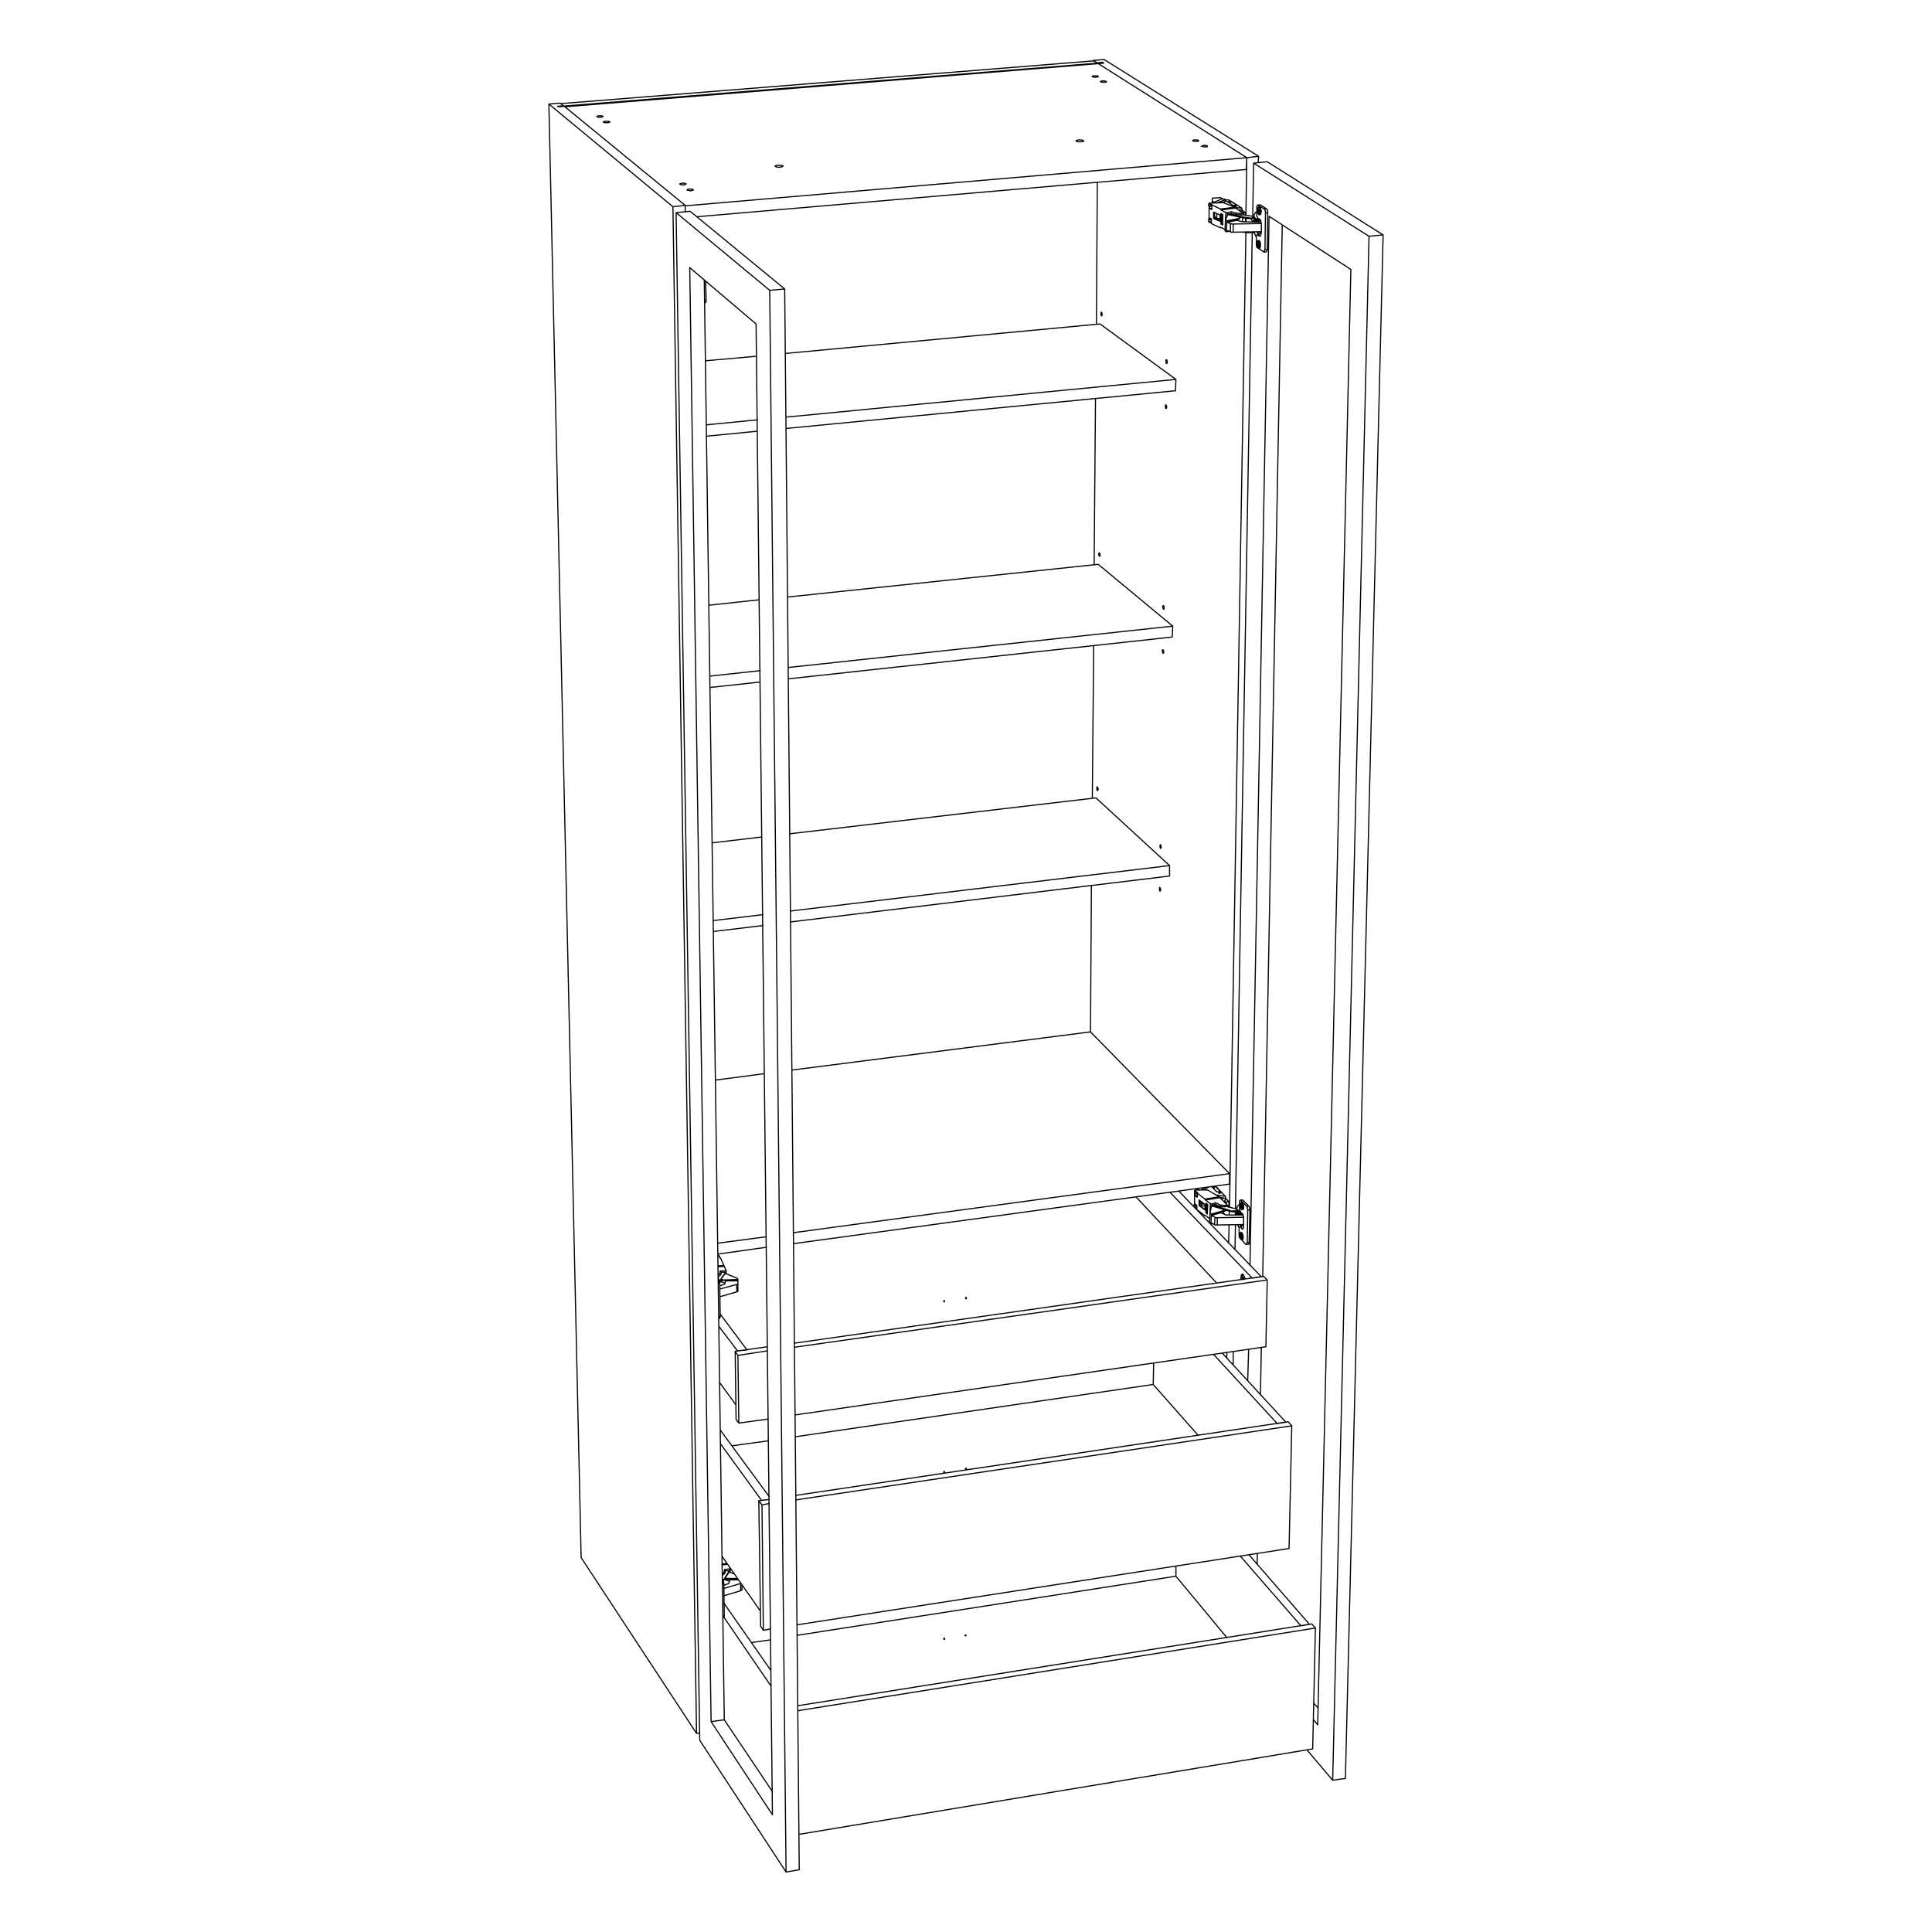 <?xml version="1.0" encoding="utf-8"?>
<!-- Generator: Adobe Illustrator 24.3.0, SVG Export Plug-In . SVG Version: 6.00 Build 0)  -->
<svg version="1.2" baseProfile="tiny" id="Lager_1" xmlns="http://www.w3.org/2000/svg" xmlns:xlink="http://www.w3.org/1999/xlink"
	 x="0px" y="0px" viewBox="0 0 425.2 425.2" overflow="visible" xml:space="preserve">
<g>
	<path fill="none" stroke="#000000" stroke-width="0.25" stroke-linecap="round" stroke-linejoin="round" d="M273,266.7L273,266.7
		 M273.1,269.7l0.6-0.1 M273.4,270.5l0.2-0.1 M158.2,289.8l0.3-0.1 M158.1,281.5h0.1 M158.1,282.4h0.3 M159.1,355.7l0.3-0.1
		 M159,347.7h0.1 M159,348.6l0.3-0.1 M276.7,51.2l0.9-0.1 M276.8,48.1h0.2 M276.9,51.5l0.6-0.1 M277.2,52h0.1 M155.1,66.1l0.3-0.1
		 M273.4,48.8l0.1-0.9 M272,48.5L272,48.5 M269.9,265v-0.5 M269.8,266.4v-0.1 M158.3,282L158.3,282 M274.3,51.2V51 M267.4,261
		l1.2,1.3 M270.5,44.1l1.6,1 M273.6,281.5h-0.1 M273.7,281.1l-0.1,0.1 M240.7,13.4l-117.2,9.4 M241.5,13.9l-0.8-0.5 M124.1,23.4
		l-0.2-0.2 M289.1,374.8l1,1.1 M276.7,341.9v2.3 M277.6,296.6l-0.2,10.3 M282.2,49.5L277.9,281 M304.4,51.7l-25.5-16.1 M275.9,35.9
		l3-0.3 M296.1,391.4l8.3-339.7 M301.3,52l3.1-0.3 M293.3,391.8l2.8-0.4 M274.8,297l-0.2,6.9 M279.3,47.6l-4.2,230.9 M297.3,59.3
		l-18-11.7 M290,379.6l7.3-320.3 M289.1,378.5l0.9,1.1 M271.4,297.4v3 M271.9,269.6l-0.1,5.4 M271.9,267v0.4 M275.6,51.2L271.9,266
		 M275.7,48.6v0.3 M275.9,35.9l-0.2,11.7 M287.7,385.2l5.6,6.6 M293.3,391.8l8-339.8 M301.3,52l-25.4-16.1 M272.3,266.2v0.2
		 M272.3,267.3L272.3,267.3v0.1 M276,48.8L276,48.8 M174.7,273.7l95.9-13.1 M158,276l10.7-1.5 M270.6,258.3v2.3 M168.2,236.3
		l-10.7,1.4 M240,227.1l-65.7,8.4 M174.6,271.3l96-13 M158,273.6l10.6-1.4 M270.6,258.3L240,227.1 M240.6,13.3L240.6,13.3
		 M241.4,13.9v-0.1 M241.8,13.8v0.1 M242.7,13.7v0.1 M240.2,194.9l-0.2,32.2 M240.7,142.1l-0.3,33.6 M241.1,87.7l-0.3,36.6
		 M241.5,40.2l-0.2,31.2 M241.7,14L241.7,14 M256.9,79.7v-0.2l-0.1-0.1v-0.2h-0.2v0.6l0.1,0.1V80h0.1v-0.1l0.1-0.1V79.7 M256.8,89.6
		L256.8,89.6l-0.1-0.2v-0.2l-0.1-0.1l-0.1,0.1v0.6l0.1,0.1h0.1v-0.2L256.8,89.6 M256.2,133.8v-0.3l-0.1-0.1v-0.1H256v0.1h-0.1v0.4
		l0.1,0.1v0.1l0.1,0.1l0.1-0.1V133.8 M256.1,143.5v-0.3l-0.1-0.1V143h-0.1l-0.1,0.1v0.4l0.1,0.1v0.1l0.1,0.1v-0.1h0.1V143.5
		 M255.6,186.4L255.6,186.4l-0.1-0.1V186h-0.1v-0.1l-0.1,0.1v0.5l0.1,0.1v0.1h0.1v-0.2L255.6,186.4 M255.4,195.9v-0.4l-0.1-0.1
		l-0.1-0.1v0.7l0.1,0.1h0.1V195.9 M242.6,69.2L242.6,69.2l-0.1-0.2v-0.2h-0.1v-0.1l-0.1,0.1v0.6h0.1v0.1h0.1v-0.1L242.6,69.2
		L242.6,69.2 M242.1,122.2v-0.3l-0.1-0.1v-0.1h-0.1v0.1h-0.1v0.3l0.1,0.1v0.2h0.1l0,0h0.1V122.2 M241.7,173.7v-0.1l-0.1-0.1v-0.2
		l-0.1-0.1h-0.1v0.6l0.1,0.1v0.1h0.1v-0.1L241.7,173.7L241.7,173.7 M240.6,13.3l0.8,0.5 M241.4,13.8h0.4 M241.8,13.8l0.9-0.1
		 M242.7,13.7l0.2,0.2 M242.9,13.9l-1.2,0.1 M241.7,14l32.7,20.7 M277,34.4l-34-21.3 M243,13.1l-2.4,0.2 M277,34.4l-0.1,1.4
		 M274.4,34.7l2.6-0.3 M270,297.6v1.3 M270.5,269.6l-0.1,4 M270.6,266.5l-0.1,0.9 M274.2,51.1l-3.6,214.6 M274.2,48v0.8 M274.4,34.7
		l-0.2,12.7 M123.9,23.4v-0.2 M123.7,23.3v0.1 M153.9,381.4l-0.6,0.1 M150.8,45.2v1.4 M148.1,45.5l5.2,336 M120.8,22.9l7.1,319.9
		 M153.3,381.5l-25.4-38.7 M123.3,22.7l0.6,0.5 M120.8,22.9l2.5-0.2 M148.1,45.5l-27.3-22.6 M150.8,45.2l-2.7,0.3 M124.2,23.4
		l26.6,21.8 M122.9,23.5l1.3-0.1 M122.7,23.4l0.2,0.1 M123.7,23.3l-1,0.1 M123.9,23.2l-0.2,0.1 M242.8,13.8l-119.4,9.6 M242.8,13.9
		v-0.1 M241.7,14l-117.4,9.5 M123.4,23.4v0.1 M123.4,23.5v-0.1 M166.5,78.4l-11.2,1 M242.1,71.3l-69.3,6.5 M258.8,83.5l-16.7-12.2
		 M173,94.3l85.7-8.3 M155.5,96l11.2-1.1 M258.8,83.5l-0.1,2.5 M173,91.8l85.8-8.3 M155.5,93.5l11.2-1.1 M167.1,132l-11.1,1.2
		 M241.7,124.2l-68.4,7.2 M258.1,137.8l-16.4-13.6 M173.5,149.4l84.5-9.2 M156.3,151.3l11-1.2 M258.1,137.8l-0.1,2.4 M173.5,146.9
		l84.6-9.1 M156.2,148.8l11.1-1.2 M167.7,184.2l-11,1.3 M241.2,175.6l-67.4,7.9 M257.4,190.5l-16.2-14.9 M174,202.9l83.4-10.1
		 M157,205l10.9-1.3 M257.4,190.5v2.3 M174,200.5l83.4-10 M157,202.6l10.9-1.3 M273.3,267l-0.1,0.4 M272.5,266.5L272.5,266.5v0.1
		 M272.5,266.4v0.1 M272.6,266.6l-0.1-0.1 M272.6,266.4v0.2 M272.6,266.6L272.6,266.6 M272.6,266.6h0.1 M273.3,267v0.4 M272.7,270.3
		v-0.1l-0.1-0.2l-0.1-0.2l-0.1-0.2 M273.3,270v-0.1h-0.1 M273,269.6L273,269.6v0.1h0.1 M273.1,272.6h0.1 M272.9,271.9h0.1
		 M273.1,272.1h0.1 M273.1,271.9h0.1 M273.2,272.1h0.1 M273.1,271.9l0.1,0.1 M273.3,272.1L273.3,272.1 M273.1,269.7l0.2,0.3
		 M273,270h0.3 M273.1,271.9l-0.2-0.2 M273.1,271.4v0.5 M273.2,271.5L273.2,271.5l-0.1-0.1 M273.2,272v-0.5 M273.4,272.2l-0.2-0.2
		 M273.4,272.4v-0.2 M273.2,272.1l0.2,0.3 M273.2,272.7v-0.6 M273.1,272.6h0.1v0.1 M273.1,272.1v0.5 M272.9,271.9l0.2,0.2
		 M272.9,271.7L272.9,271.7v0.2 M272.9,271.7v0.6l0.1,0.1v0.2l0.1,0.1v0.1h0.2l0.1-0.1v-1l-0.1-0.1v-0.1l-0.1-0.1v-0.1h-0.3
		L272.9,271.7 M272.2,266L272.2,266v-0.2 M272.2,266.1L272.2,266.1V266 M272.2,266.1L272.2,266.1 M272.8,266.7l-0.6-0.6 M273,266.7
		h-0.2 M273,266.6v0.1 M272.2,265.8l0.1-0.1v-0.2l0.1-0.1l0.1-0.1l0.1-0.1h0.2 M273.4,264.1h0.1 M273,265.3h0.2 M273.2,265.5h0.2
		 M273.2,266h0.1 M274.8,273.8h0.1v-0.3 M273.2,265.3h0.1 M273.3,265.6l0.1-0.1 M273.2,265.3l0.1,0.1 M273.4,265.5L273.4,265.5
		 M273.5,265.7v-0.5l-0.1-0.1v-0.3h-0.1v-0.1h-0.2l-0.1,0.1v1l0.1,0.1v0.1l0.1,0.1v0.1h0.3L273.5,265.7 M273,265.1v0.2 M273.2,265.3
		l-0.2-0.2 M273.2,264.8v0.5 M273.3,264.9L273.3,264.9v-0.1h-0.1 M273.3,265.4v-0.5 M273.5,265.6l-0.2-0.2 M273.5,265.8v-0.2
		 M273.3,265.6l0.2,0.2 M273.3,266.1v-0.5 M273.2,266h0.1v0.1 M273.2,265.5v0.5 M273,265.3l0.2,0.2 M273.5,264.1l1.3,1.3
		 M273.1,264.2l0.4-0.1 M274.9,273.5l0.2-7.2 M274.9,273.5h-0.4 M275.1,266.3h-0.5 M275.1,266.3v-0.2L275,266v-0.3l-0.1-0.1v-0.1
		l-0.1-0.1 M274.8,265.4l-0.4,0.1 M273.1,272.7l-0.2-0.2 M274.2,273.9l-1-1.1 M274.2,273.9h0.2v-0.3l0.1-0.1 M274.5,273.5l0.1-7.2
		 M274.6,266.3v-0.2l-0.1-0.1v-0.3l-0.1-0.1v-0.1 M273.1,264.2l1.3,1.3 M272.8,264.5v-0.2h0.1v-0.1l0.1-0.1v0.1h0.1 M272.8,265.9
		v-1.4 M273,266.7L273,266.7l-0.1-0.1v-0.2l-0.1-0.1v-0.4 M273.5,267.2l-0.5-0.5 M273.6,267.5L273.6,267.5v-0.2h-0.1v-0.1
		 M273.7,268.3v-0.5l-0.1-0.1v-0.2 M273.7,268.5v-0.2 M273.7,269.8v-1.3 M273.7,269.9L273.7,269.9v-0.1 M273.6,270.4L273.6,270.4
		v-0.2l0.1-0.1v-0.2 M273.4,270.5h0.1l0.1-0.1 M273,270l0.4,0.5 M272.7,270.4v-0.3h0.1V270h0.2 M272.7,271.7v-1.3 M272.9,272.5
		L272.9,272.5l-0.1-0.1v-0.2l-0.1-0.1v-0.4 M273.4,272.8h0.1v-0.1l0.1-0.1v-0.3 M273.6,272.3V272l-0.1-0.1v-0.3l-0.1-0.1v-0.1
		l-0.1-0.1l-0.1-0.1 M273.5,266.2h0.1v-0.1l0.1-0.1v-0.3 M273.7,265.7v-0.4l-0.1-0.1v-0.3l-0.1-0.1v-0.1h-0.1v-0.1h-0.1
		 M158.5,289.7v0.2l-0.1,0.1v0.1 M158.2,281.5l-0.1-0.1 M158.4,282.4l0.1,7.3 M158.2,281.5v0.2l0.1,0.1v0.3l0.1,0.2v0.1
		 M159.4,355.6v0.2l-0.1,0.1v0.1 M159.1,347.7l-0.1-0.2 M159.3,348.5l0.1,7.1 M159.1,347.7L159.1,347.7v0.1l0.1,0.1v0.3l0.1,0.1v0.2
		 M277.1,48.4v0.5 M277.1,48.4L277.1,48.4 M277.1,48.4L277.1,48.4 M276.3,48.3L276.3,48.3L276.3,48.3 M276.3,48.1v0.2 M276.3,48.3
		L276.3,48.3 M276.3,48.1v0.2 M276.3,48.3L276.3,48.3 M276.9,48.4h0.1 M276.4,48.4h0.1 M277,48.4h0.1 M277.1,48.4v0.5 M277.4,48.6
		L277.4,48.6l-0.1-0.1 M276.5,52.3L276.5,52.3l-0.1-0.3l-0.1-0.2l-0.1-0.2l-0.1-0.3v-0.1 M277.1,51.7L277.1,51.7 M276.7,51.2h0.1
		v0.3h0.1 M276.7,51v0.2 M276.9,54.4h0.1 M276.7,53.7h0.2 M276.9,53.9h0.2 M276.9,53.7h0.1 M277,53.9h0.1 M276.9,53.7L276.9,53.7
		 M276.9,53.7l0.2,0.2 M277.1,53.9L277.1,53.9 M277.1,53.9h0.1 M276.9,51.5l0.2,0.2 M276.8,51.7h0.3 M276.9,53.7l-0.2-0.1
		 M276.9,53.1v0.6 M277,53.2L277,53.2L277,53.2l-0.1-0.1 M277,53.7v-0.5 M277.2,53.9l-0.2-0.2 M277.2,54.1v-0.2 M277,53.9l0.2,0.2
		 M277,54.5v-0.6 M276.9,54.4L276.9,54.4L276.9,54.4l0.1,0.1 M276.9,53.9v0.5 M276.7,53.7l0.2,0.2 M276.7,53.6L276.7,53.6
		L276.7,53.6 M276.6,53.6v0.2l0.1,0.1v0.3l0.1,0.1v0.2l0.1,0.1h0.1v0.1l0.1-0.1l0.1-0.1v-0.2l0.1-0.1v-0.4l-0.1-0.2v-0.2l-0.1-0.2
		v-0.1H277V53h-0.2l-0.1,0.1v0.4L276.6,53.6 M276,47.8v-0.3 M276,47.8L276,47.8 M276.6,48.3l-0.4-0.3 M276.8,48.1l-0.1,0.1v0.1h-0.1
		 M276.8,48L276.8,48 M276,47.5v-0.2l0.1-0.2l0.1-0.1l0.1-0.2l0.1-0.1l0.1-0.1h0.1 M277.3,45.1h0.1 M276.8,46.3h0.2 M277.1,46.5h0.1
		 M277,47h0.1 M278.7,55.4L278.7,55.4l0.1-0.1V55l0.1-0.1 M277.1,46.3L277.1,46.3 M277.1,46.5h0.2 M277,46.3L277,46.3 M277,46.3
		l0.2,0.2 M277.2,46.5L277.2,46.5 M277.3,46.5L277.3,46.5 M277.4,46.6v-0.4l-0.1-0.2v-0.1l-0.1-0.1v-0.1l-0.1-0.1h-0.2v0.1l-0.1,0.1
		v0.9l0.1,0.2v0.2l0.1,0.1h0.1l0.1,0.1v-0.1h0.1V47l0.1-0.1V46.6 M276.8,46.2L276.8,46.2L276.8,46.2 M277.1,46.3l-0.3-0.1
		 M277.1,45.7v0.6 M277.1,45.8L277.1,45.8L277.1,45.8 M277.1,46.3v-0.5 M277.3,46.5l-0.2-0.2 M277.3,46.6L277.3,46.6L277.3,46.6
		 M277.1,46.5l0.2,0.1 M277.1,47.1v-0.6 M277,47L277,47l0.1,0.1 M277.1,46.5L277,47 M276.8,46.3l0.3,0.2 M277.4,45.1l1.4,0.9
		 M276.9,45.2l0.5-0.1 M278.9,54.9l0.1-8.1 M278.9,54.9h-0.5 M279,46.8l-0.5,0.1 M279,46.8v-0.4l-0.1-0.1v-0.2l-0.1-0.1 M278.8,46
		h-0.5 M278.1,55.4l-1.4-0.9 M278.1,55.4L278.1,55.4l0.1,0.1v-0.1h0.1v-0.3l0.1-0.2 M278.4,54.9l0.1-8 M278.5,46.9v-0.4l-0.1-0.1
		v-0.2l-0.1-0.1V46 M276.9,45.2l1.4,0.8 M276.6,45.7v-0.3l0.1-0.1v-0.1l0.1-0.1l0.1,0.1 M276.6,47.2v-1.5 M276.8,48L276.8,48
		l-0.1-0.1v-0.2l-0.1-0.1v-0.4 M277.3,48.3l-0.5-0.3 M277.5,48.6h-0.1v-0.2l-0.1-0.1 M277.6,49.4v-0.3l-0.1-0.1v-0.4 M277.6,49.6
		L277.6,49.6v-0.2 M277.6,51.1v-1.5 M277.6,51.3L277.6,51.3v-0.2 M277.4,51.9L277.4,51.9l0.1-0.2v-0.3l0.1-0.1 M277.2,52h0.2v-0.1
		 M276.8,51.7l0.4,0.3 M276.5,52.2v-0.3l0.1-0.1v-0.1h0.2 M276.5,53.7v-1.5 M276.7,54.5L276.7,54.5l-0.1-0.1v-0.2l-0.1-0.1v-0.4
		 M277.2,54.6h0.1v-0.1l0.1-0.1V54 M277.4,54v-0.6l-0.1-0.1v-0.1l-0.1-0.1V53h-0.1v-0.1H277 M277.3,47.2h0.1l0.1-0.1v-0.4l0.1-0.1
		 M277.6,46.6v-0.2l-0.1-0.1V46l-0.1-0.1v-0.2l-0.1-0.1h-0.1v-0.1 M155.4,66v0.4l-0.1,0.1v0.1h-0.1 M155.3,61.9l0.1,4.1
		 M264.8,264.9l-0.7,0.4 M263.4,265.7h-0.5v-0.1h-0.1 M264,264.4h0.1 M263.4,265.3L263.4,265.3l-0.1,0.1h-0.1l-0.1-0.1h-0.2
		l-0.1-0.1v-0.1h0.1 M264,265l0.4-0.2 M263,265.1h0.1 M262.9,262.7v2.4 M263,265.1h-0.1 M263,265v0.1 M263.1,262.7l-0.1,0.4
		 M266.1,261.2l-1.2,0.7 M264,261.5l-0.7,0.4 M264.3,261.9l1-0.6 M262.9,262.6L262.9,262.6l0.1,0.1h0.5 M262.9,262.1v0.2h0.1
		l0.1,0.1h0.1 M269.6,44.4L269.6,44.4 M268.4,48.1l-0.5,0.2 M267.3,47.8l0.1-0.1 M267.4,48.1l0.3-0.1 M266.6,48.4h-0.4l-0.1-0.1H266
		v-0.1h0.1 M266.6,48.8h-0.5l-0.1-0.1 M266.2,48.2l0.3-0.1 M266.1,45.4v2.8 M266.2,48.2h-0.1 M266.2,48v0.2 M266.2,45.4v0.4
		 M269.6,44.4l-0.8,0.2 M269.6,44.4V44 M269.6,44L269.6,44l-0.1-0.2h-0.6 M268.9,43.8l-2.2,0.9 M267.7,44.7l1.9-0.7 M266,45.3
		L266,45.3l0.7,0.1 M266.1,44.9L266.1,44.9L266.1,44.9l0.3,0.1 M158.4,276.7L158.4,276.7v-0.2h-0.1 M266.8,44.6v-1 M267.8,48.1
		l-0.5-0.5 M266.8,44.6v-0.4 M268.5,48.1h-0.7 M269.1,48.2h-0.2 M267.8,48.1V47 M273.3,46.2v-0.4 M272.2,45.1l1.1,0.7 M266.8,43.6
		l1.8-0.1 M266.8,44.2v-0.6 M267.1,44.5l-0.3-0.3 M273.3,45.8l-1.4-0.1 M271.7,45.2l0.5-0.1 M271.2,45.1L271.2,45.1l0.1,0.1h0.4
		 M269.6,44.1l1.6,1 M268.6,43.5l0.6,0.3 M274.1,47.4v-0.6 M274.1,48.8V48 M271.2,48.7l-0.3-0.1 M270.1,47.3L270.1,47.3 M272.5,46.2
		h0.3 M273.5,46.8h0.6 M274.1,46.8l-0.7-0.5 M263.5,261.8v-0.2 M264.5,264.9l-0.5-0.7 M263.6,261.7v-0.2 M265.1,265l-0.6-0.1
		 M265.7,265.1l-0.2-0.1 M264.5,264.9v-0.3 M266.7,265.5h-0.1 M269.7,263.7v-0.4 M268.7,262.3l1,1 M264,261.5L264,261.5
		 M269.7,263.3l-2-0.3 M268.2,262.3h0.5 M267.7,262.2v0.1h0.5 M266.6,261.1l1.1,1.1 M270.1,266.4h-0.3 M270.4,265.7l0.1-1.2
		 M269.8,266.4l-0.1,0.1h-0.5 M269.7,263.7L269.7,263.7 M268.4,263.5l1.1,0.2 M269.5,264.6h0.2l0.2-0.1 M269.9,264.5h0.6
		 M269.7,263.7L269.7,263.7 M270.5,264.5l-0.7-0.7 M262.9,265.6l0.5,0.5 M262.9,265.6L262.9,265.6 M263.1,263.1l0.4,0.2
		 M263.1,263.1h-0.2 M262.9,262.1l0.6,0.5 M262.9,262.1V262 M264,264.2v1.1 M263.4,265.9l-0.3-0.2 M265.5,265.4h0.3 M264.1,265.4
		h1.1 M265.3,267.5l-0.1,0.1 M264,265.3l1.2,0.9 M264,265.3h-0.1 M265.5,266.8l0.2,0.2 M265.5,264.9v1.9 M265.5,266.8l-0.1,0.1
		 M268.3,263.4l0.1,0.2 M262.9,262h0.1v-0.1h0.2 M263.6,262.5l-0.7-0.5 M263.6,262.5l-0.1,0.1 M265.2,263.9l3.1-0.5 M265.8,261.9
		l2.5,1.5 M263.2,261.9h2.6 M266.2,268.2l-0.9-0.7 M265.4,264.8v2.1 M265.8,265.1l-0.4-0.3 M265.7,267.2l0.1-2.1 M265.4,266.9
		l0.3,0.3 M263.9,264.1v1.2 M265.2,265.1l-1.3-1 M265.2,266.3v-1.2 M263.9,265.3l1.3,1 M265.2,263.9l-1.7-1.3 M263.5,263.5v-0.9
		 M262.9,263.1l0.6,0.4 M262.9,264.9v-1.8 M263.4,265.3l-0.5-0.4 M263.4,266.2v-0.9 M265.2,267.6l-1.8-1.4 M265.2,267.6l0.1-0.1
		 M265.3,264.1l-0.1-0.2 M267.5,265.1v-0.4 M270.1,265.2l0.1,0.3 M269.5,265.6v-0.3 M268.4,265.5l0.2-0.3 M266.6,265l0.9-0.3
		 M267.5,264.7l1.1,0.5 M268.6,265.2l0.9,0.1 M269.5,265.3l0.6-0.1 M268.6,263.7l1.5,1.5 M268.4,263.6l0.2,0.1 M265.3,264.1l3.1-0.5
		 M266.4,264.9l-1.1-0.8 M272.4,266.7h0.2 M272.6,266.7l0.3,0.3 M271.7,266.7l0.5,0.6 M271.7,266.7L271.7,266.7 M272.2,266.6
		l-0.3,0.1 M272.9,267.2l-0.7,0.1 M272.9,267.2V267 M272.9,267l-0.5,0.1 M272.4,267.1v-0.7 M272.2,267.3v-0.7 M271.9,266.7h-0.8
		l-0.1-0.1h-0.3 M271.9,266.7v-0.2 M270.7,266.6l-4-1.2 M266.6,265.6l0.1-0.3 M266.7,265.4v-0.1 M270.7,266.6v-0.2 M266.8,265.2
		l-0.2-0.2 M266.6,265l-0.2-0.1 M266.3,266.7l0.1-1.8 M269.5,265.6l0.7-0.1 M268.4,265.5l1.1,0.1 M267.5,265.1l0.9,0.4 M266.8,265.2
		l0.7-0.1 M270.7,266.4l-3.9-1.2 M271.9,266.5h-1.1l-0.1-0.1 M272.4,266.4l-0.5,0.1 M271.9,266l0.5,0.4 M270.6,265.7l1.3,0.3
		 M270.2,265.5v0.1h0.2v0.1h0.2 M159.3,278.5l-0.7-1.6 M158.2,276.3l0.3,0.6 M158.2,276.3H158 M158.5,276.9h0.1 M159.3,278.5
		l0.1,0.2 M158,278.6l1.3-0.1 M158.8,282h-0.4 M158.8,280l-0.3-0.3 M158.6,280.6l-0.2-0.3 M158,280.6l0.4-0.3 M158.4,280.3l0.1-0.6
		 M158.5,279.7h1.2 M159.8,279.6l-0.4-0.9 M159.4,278.7l-1.4,0.1 M158.3,282.1l1.4-2 M159.7,280v0.1 M159.7,280v0.3 M159.8,279.6
		v0.8 M159.7,279.7l0.1-0.1 M159.7,279.7v0.3 M158.6,280.6l-0.5,0.4 M158.3,282l1.4-2 M159.7,280h-0.9 M158.8,280l-0.2,0.6
		 M158.9,344.2l1.1-0.1 M159.7,347.4l-0.2,0.1 M159.7,345.7l-0.2-0.3 M159.5,346.3l-0.2-0.2 M159,346.3l0.3-0.2 M159.3,346.1
		l0.2-0.7 M159.5,345.4l1.1-0.1 M160.7,345.2l-0.2-0.4 M160.1,344.3l-1.2,0.1 M159.2,347.9l1.4-2.1 M160.6,345.7v0.1 M160.6,345.7
		v0.3 M160.7,345.2v0.8 M160.6,345.3l0.1-0.1 M160.6,345.3l-0.1,0.4 M159.2,348v-0.1 M159.2,347.8v0.1 M159.5,346.3l-0.5,0.4
		 M159.2,347.9v-0.1 M159.2,347.8l1.3-2.1 M160.5,345.7h-0.8 M159.7,345.7l-0.2,0.6 M266,48.8l0.6,0.3 M266,48.8L266,48.8
		 M266.3,45.8l0.4,0.2 M266.3,45.8l-0.2,0.1 M266.1,44.9l0.6,0.3 M266.1,44.9v-0.2 M267.3,46.7V48 M266.6,48.9l-0.3-0.1 M268.8,48.6
		h0.3 M268.3,48.6h0.2 M268.8,50.1h-0.3 M267.3,48l1.2,0.6 M267.3,48l-0.2,0.1 M268.8,49.3l0.3,0.1 M268.9,47.1l-0.1,2.2
		 M268.8,49.3h-0.1 M271.8,45.6l0.1,0.2 M266.1,44.7h0.3 M266.8,45.1l-0.7-0.4 M266.8,45.1h-0.1 M268.6,46l3.2-0.4 M269.2,44.6
		l2.6,1 M266.4,44.7l2.8-0.1 M269.6,50.5l-1-0.5 M268.7,47v2.3 M269.1,47.2l-0.4-0.2 M269.1,49.5v-2.3 M268.7,49.3l0.4,0.2
		 M267.1,46.7v1.4 M268.5,47.3l-1.4-0.6 M268.5,48.7v-1.4 M267.1,48.1l1.4,0.6 M268.6,46l-1.9-0.9 M266.7,46.1v-1 M266.1,45.9
		l0.6,0.2 M266.1,47.9v-2 M266.6,48.2l-0.5-0.3 M266.6,49.2v-1 M268.5,50.1l-1.9-0.9 M268.5,50.1l0.1-0.1 M268.7,46.2l-0.1-0.2
		 M271,47v-0.4 M273.7,47l0.1,0.3 M273.1,47.3V47 M271.9,47.2l0.2-0.3 M270,46.8l1-0.2 M271,46.6l1.1,0.3 M272.1,46.9l1,0.1
		 M273.1,47h0.6 M272.1,45.9l1.6,1.1 M271.9,45.8l0.2,0.1 M268.7,46.2l3.2-0.4 M269.8,46.8l-1.1-0.6 M276.1,51.2h-0.5 M276,51
		L276,51 M276.1,51.2V51 M275.6,51.2h-1.3 M275.6,51.2L275.6,51.2 M276.2,48.4h0.2 M276.4,48.4l0.3,0.2 M275.4,48.4l0.6,0.4
		 M275.4,48.4v-0.3 M276,48.1h-0.4 M276.7,48.8H276 M276.7,48.8v-0.2 M276.7,48.6h-0.5 M276.2,48.6v-0.7 M276,48.8v-0.7 M275.6,51.1
		h-1l-0.1-0.1 M276,51l-0.4,0.1 M275.9,51h0.1 M275.6,48.1h-1.2 M275.6,48.1v-0.2 M274.4,48.1l-4.3-0.9 M270.1,47.5v-0.3
		 M270.1,47.2L270.1,47.2 M274.4,48.1v-0.2 M270.2,47.1l-0.2-0.3 M270,46.8h-0.2 M269.7,48.2l0.1-1.4 M274.3,51.2l-0.6-0.1
		 M273.1,47.3h0.7 M271.9,47.2l1.2,0.1 M271,47l0.9,0.2 M270.2,47.1L271,47 M274.4,47.9l-4.2-0.8 M275.6,47.9l-0.1,0.1H275l-0.2-0.1
		h-0.4 M276.2,47.9h-0.6 M275.7,47.6l0.5,0.3 M274.3,47.4l1.4,0.2 M273.8,47.3h0.2l0.1,0.1h0.2 M269.8,263.9v0.1 M269.5,266.5
		l-0.3,0.4 M269.8,264l-0.4,0.5 M269.8,264v-0.2 M269.3,266.2l-0.3,0.4 M269.1,266.9l0.4,0.3 M269.4,266.5l-0.3,0.4 M267.6,267.1
		l0.1-0.1 M267.4,267.1h0.2 M266.8,267.4l0.1-0.1 M269.3,266.1l-0.2,0.4 M269.8,263.8l-0.4,0.7 M269.2,263.7h0.6v0.1 M268.9,264
		l0.3-0.3 M266.6,265.6l0.1-0.2 M266.3,266.9l0.3-1.3 M269,266.6l-2.3,0.7 M269,266.6l0.1-0.1 M269.1,266.5l-2.5,0.7 M266.9,269.3
		l-0.4,0.1 M266.7,269.2L266.7,269.2 M266.7,267.5v-0.2 M266.7,269.2L266.7,269.2 M266.6,267.2l-0.3-0.3 M266.2,269.1l0.1-2.2
		 M266.5,269.4l-0.3-0.3 M266.5,269.4l0.1-2.2 M273.4,46.4L273.4,46.4 M273.4,46.4l-0.2,0.2 M273.4,46.4L273.4,46.4 M273.1,47.8
		l-0.5,0.5 M270.3,48.8L270.3,48.8 M269.6,50.8l0.1-2.4 M269.9,51l-0.3-0.2 M272.6,48.3l-2.5,0.4 M272.6,48.3v-0.2 M269.9,51
		l0.1-2.4 M270.6,50.9l-0.7,0.1 M270.3,50.8l-0.2,0.1 M270.1,48.9v-0.2 M270.1,50.9L270.1,50.9 M272.6,48.1l-2.6,0.5 M272.9,47.8
		l-0.3,0.3 M273.4,46.3l-0.3,0.3 M272.8,46.2h0.6v0.1 M272.7,46.3l0.1-0.1 M270.1,47.5l0.1-0.3 M269.7,48.4l0.4-0.9 M270,48.6
		l-0.3-0.2 M159.7,347.4v0.3 M159.6,347.4l0.5,0.2 M160.1,347.6l2.3-0.1 M160.1,347.4v0.2 M160.5,348l-0.8-0.3 M159.7,347.7h-0.3
		 M160.1,347.4h2.2 M160.6,346l-0.1-0.1 M161.6,346.4l-1-0.4 M159.6,347.3l0.5,0.1 M162,281.8v0.1 M158.8,281.7v0.4 M158.6,281.6
		l0.6,0.2 M159.2,281.8h3 M162.4,281.6v0.3 M159.2,281.7v0.1 M162.2,281.8v0.1 M159.6,282.4l-0.8-0.3 M158.8,282.1l-0.5,0.1
		 M159.2,281.7l3.2-0.1 M162.4,281.6l-0.2-0.3 M159.7,280.3h-0.1 M162.2,281.3l-2.5-1 M158.7,281.5l0.5,0.2 M163,350.1l0.1-0.1h0.1
		v-0.1h0.1v-0.1 M163.3,348.8v1 M159.3,351.2l3.7-1.1 M163,348.5v1.6 M159.3,349.6l3.7-1.1 M163,348.5h0.1 M162.5,347.7h-1.9
		 M160.6,347.7l-0.2,0.8 M160.4,348.5l-1.1,0.4 M267.3,269.5l-0.8-0.4 M266.5,269.1l0.1-1.6 M267.9,269.6h-0.5l-0.1-0.1
		 M267.3,269.5l0.1-1.6 M273.7,269.5l-5.8,0.1 M267.9,269.6V268 M269.8,267.4h3.8 M268.7,266.9l1.1,0.5 M266.6,267.5l2.1-0.6
		 M267.4,267.9l-0.8-0.4 M267.9,268h-0.5v-0.1 M273.7,267.9l-5.8,0.1 M162.2,284.3h0.1v-0.1h0.1v-0.1 M162.4,282.4v1.7 M158.4,285.4
		l3.8-1.1 M162.1,282.7l0.1,1.6 M158.4,283.7l3.7-1 M162.1,282.7h0.1l0.1-0.1l0.1-0.1v-0.1 M162.4,282.4v-0.5 M162.4,281.9h-2.7
		 M159.7,281.9l-0.2,0.7 M159.5,282.6l-1.1,0.4 M270.8,51l-0.9-0.3 M269.9,50.7l0.1-1.8 M271.4,51.1H271l-0.1-0.1h-0.1 M270.8,51
		v-1.8 M277.6,51l-6.2,0.1 M271.4,51.1v-1.8 M273.4,48.8l4.1,0.1 M272.2,48.5l1.2,0.3 M270,48.9l2.2-0.4 M270.8,49.2l-0.8-0.3
		 M271.4,49.3h-0.3l-0.1-0.1h-0.2 M277.6,49.2l-6.2,0.1 M266.9,261.3h0.1v0.1h0.3v-0.2H267L266.9,261.3 M268.2,262.6h0.4v-0.1h-0.4
		V262.6 M269.4,263l-0.1-0.1 M266.9,261.4L266.9,261.4 M266.9,261.4h0.4 M270.4,44.5h0.4v-0.1h-0.5L270.4,44.5 M271.7,45.3
		L271.7,45.3l0.1,0.1h0.2l0.1-0.1H271.7 M270.5,44.1h0.1 M270.4,44l0.1,0.1 M270.4,44L270.4,44 M270.4,44h-0.3 M269.6,43.9l0.5,0.1
		 M270.3,44.5h0.1 M270.4,44.5L270.4,44.5l0.3,0.1l0.1-0.1 M170,394.3l-10.6-15.8 M159.4,378.5L155,61.6 M156.5,378.9l2.9-0.4
		 M170,399.4l-13.5-20.5 M156.5,378.9l-4.7-320 M151.8,58.9l14.6,12.4 M166.4,71.3l3.6,328.1 M154,383l-5.2-336.2 M173,412l-19-29
		 M169.4,63.9L173,412 M175.9,411.5L173,412 M172.7,63.6l3.2,347.9 M148.8,46.8l20.6,17.1 M172.7,63.6l-3.3,0.3 M151.9,46.5
		l20.8,17.1 M151.9,46.5l-3.1,0.3 M274.9,342.2l13.3,15.3 M288.2,357.5l-1.9,0.3 M273,342.5l13.3,15.3 M258.8,346.9l11.2,13.5
		 M269,297.8l14,15.2 M283,313l-1.9,0.3 M267.1,298.1l14,15.2 M253.8,304.7l9.9,11.2 M159.3,352.8l10.4,14.9 M159.3,355.9l10.4,15.2
		 M158.5,314.7l10.8,14.7 M167.6,330.2l1.7-0.2 M158.6,317.8l9,12.4 M158.9,342.5l8.4,12 M258.8,346.9v-2.2 M175.5,359.9l83.3-13
		 M165.4,361.5l4.2-0.6 M253.8,304.7l0.1-4.7 M175.1,316.2l78.7-11.5 M161.1,318.2l8-1.1 M278.9,281.7l-0.3,14.7 M169.1,312.3
		l-6.5,0.9 M278.6,296.4l-103.6,15 M174.9,296.5l104-14.8 M162.4,298.3l6.5-1 M278.1,280.9l0.8,0.8 M174.9,295.6l103.2-14.7
		 M161.8,297.4l7.1-1 M162.6,313.2l-0.2-14.9 M161.8,297.4l0.6,0.9 M162,312.4l-0.2-15 M162,312.4l0.6,0.8 M284.3,313.8l-0.6,27
		 M169.6,358.5l-1.6,0.3 M283.7,340.8l-108.3,16.8 M168,358.8l-0.3-27.6 M167.4,357.9l-0.4-27.6 M167.4,357.9l0.6,0.9 M175.2,330.1
		l109.1-16.3 M167.7,331.2l1.6-0.3 M283.5,312.9l0.8,0.9 M175.2,329.1l108.3-16.2 M167,330.3l2.3-0.3 M167,330.3l0.7,0.9
		 M288.7,357.4l0.8,0.9 M175.6,375.4l113.1-18 M289.5,358.3l-0.6,26.6 M175.6,376.5l113.9-18.2 M288.9,384.9l-113,18.8 M207.9,324
		L207.9,324v0.1h-0.2V324 M207.7,324h0.2 M212.7,323.3h-0.1v0.1h-0.1v-0.1 M212.5,323.2v0.1h0.2v-0.1 M207.9,286.4L207.9,286.4
		l-0.1,0.1h-0.1v-0.1 M207.7,286.4h0.2 M212.6,360h-0.2 M212.4,359.9L212.4,359.9v0.1h0.2v-0.1 M207.9,360.7L207.9,360.7v0.1h-0.1
		l-0.1-0.1 M207.7,360.6v0.1h0.2v-0.1 M212.7,285.7v0.1h-0.2v-0.1 M212.5,285.7h0.2 M273.7,281.5h-0.1 M273.5,281.6L273.5,281.6
		v-0.1 M273.5,281.5L273.5,281.5L273.5,281.5 M273.5,281.4L273.5,281.4v0.1h0.1 M273.6,281.5L273.6,281.5v-0.3 M273.6,281.2v-0.1
		h0.1v0.1 M273.7,281.2v0.4 M273.6,280.5L273.6,280.5l-0.1,0.1l-0.1,0.1v0.9 M259.4,262.1l18.2,18.9 M277.6,281l-2,0.3 M274,281.5
		v-0.1l-0.1-0.2v-0.1l-0.1-0.2v-0.1l-0.1-0.1v-0.1l-0.1-0.1h-0.1v-0.1h-0.1l-0.1,0.1l-0.1,0.1v0.3l-0.1,0.2v0.3l0.1,0.2
		 M257.5,262.4l18.1,18.9 M250,263.4l17.8,19 M158.4,304.3l3.5,4.8 M162.3,297.3l2.1-0.2 M158.5,289.2l5.9,7.9 M158.2,291.9l4.1,5.4
		 M274.3,37.3L153.4,47.7 M274.3,37.3l0.1-2.6 M171.2,36.4h0.9l0.1,0.1h0.1v0.1l-0.1,0.1h-0.3l-0.1,0.1h-0.7l-0.2-0.1h-0.2l-0.1-0.1
		v-0.1h0.1l0.1-0.1H171.2 M238,31.2h-0.9l-0.1-0.1h-0.1l-0.1-0.1h0.1v-0.1h0.2l0.1-0.1h0.8l0.2,0.1h0.2l0.1,0.1v0.1h-0.2l-0.1,0.1
		H238 M152.6,41.7h-0.2l-0.1-0.1h-0.8l-0.1,0.1h-0.1l-0.1,0.1l0.1,0.1h0.4l0.1,0.1h0.3l0.1-0.1h0.3L152.6,41.7L152.6,41.7 M151,40.4
		h-0.3l-0.1-0.1h-0.5l-0.1,0.1h-0.3l-0.1,0.1l0.1,0.1h0.2l0.2,0.1h0.4l0.1-0.1h0.3L151,40.4L151,40.4 M240.4,16.9h0.2l0.1,0.1h0.7
		l0.1-0.1h0.2v-0.1h-0.1v-0.1h-1.1v0.1h-0.1L240.4,16.9 M242.2,18h0.1l0.1,0.1h1V18h0.1v-0.1h-0.3l-0.1-0.1h-0.6l-0.1,0.1h-0.2V18
		 M134.1,26.8L134.1,26.8l-0.1-0.1h-1v0.1h-0.2v0.1h0.1L133,27h0.9l0.1-0.1h0.2v-0.1H134.1 M132.7,25.6h-0.1l-0.1-0.1h-0.9l-0.1,0.1
		h-0.1v0.1h0.1l0.1,0.1h0.8l0.1-0.1h0.2V25.6 M262.6,31L262.6,31l0.1,0.1h1l0.1-0.1v-0.1h-0.1l-0.1-0.1h-0.9l-0.1,0.1h-0.1V31H262.6
		 M264.5,32.2L264.5,32.2l0.5,0.1l0.1,0.1l0.1-0.1h0.5v-0.1l0,0v-0.1h-0.2l-0.1-0.1h-0.6l-0.1,0.1L264.5,32.2h-0.1H264.5
		 M124.3,23.5L241.7,14 M274.4,34.7L150.8,45.3 M241.7,14l32.7,20.7 M272.5,266.6h0.1 M273.1,267.4v-0.6 M272.7,267.2v0.2
		 M272.7,266.6v0.2 M273.2,269.9l-0.3,0.1 M272.9,266.7h0.1 M272.8,265.2h-0.1 M273.3,272.8h0.1 M273.2,271.2l-0.2,0.1 M273.4,264.1
		H273 M274.3,273.9l0.5-0.1 M273.4,266.2h0.1 M273.3,264.6l-0.2,0.1 M158.2,290.2l0.2-0.1 M159.1,356h0.2 M276.9,48.9v-0.7
		 M276.5,48.8L276.5,48.8 M276.5,48.2v0.2 M277.3,48.3v0.2 M277.1,51.6l-0.4,0.1 M276.7,48.3l0.5-0.1 M277,54.7l0.2-0.1 M277,52.9
		l-0.1,0.1 M277.3,45.1h-0.5 M278.2,55.5l0.5-0.1 M277.2,47.3l0.1-0.1 M277.2,45.5l-0.2,0.1 M155.1,66.6h0.1 M262.8,265.2v0.4
		 M262.9,262.2v0.4 M269.6,44.3v-0.4 M266,48.3v0.4 M266,44.9v0.4 M158.4,276.8v-0.2 M269.8,263.9v-0.1 M273.4,46.4L273.4,46.4
		 M266.9,261.3v0.1 M267.3,261.4v-0.1 M268.2,262.6L268.2,262.6 M268.6,262.6L268.6,262.6 M269.3,262.9l-1.8-1.9 M270.3,44.4
		L270.3,44.4 M270.8,44.5L270.8,44.5 M271.7,45.3L271.7,45.3 M272.1,45.4L272.1,45.4 M272.2,45.1l-1.6-1 M207.7,324L207.7,324
		 M207.9,324L207.9,324 M207.8,323.8l-0.1,0.2 M207.9,324l-0.1-0.2 M212.5,323.3L212.5,323.3 M212.7,323.3L212.7,323.3 M212.6,323.1
		l-0.1,0.1 M212.7,323.2l-0.1-0.1 M207.7,286.4L207.7,286.4 M207.9,286.4L207.9,286.4 M207.8,286.2l-0.1,0.2 M207.9,286.4l-0.1-0.2
		 M212.4,359.9v0.1 M212.6,360v-0.1 M212.5,359.8l-0.1,0.1 M212.6,359.9l-0.1-0.1 M207.7,360.7L207.7,360.7 M207.9,360.7
		L207.9,360.7 M207.8,360.5l-0.1,0.1 M207.9,360.6l-0.1-0.1 M212.5,285.7L212.5,285.7 M212.7,285.7L212.7,285.7 M212.6,285.5
		l-0.1,0.2 M212.7,285.7l-0.1-0.2"/>
</g>
</svg>

